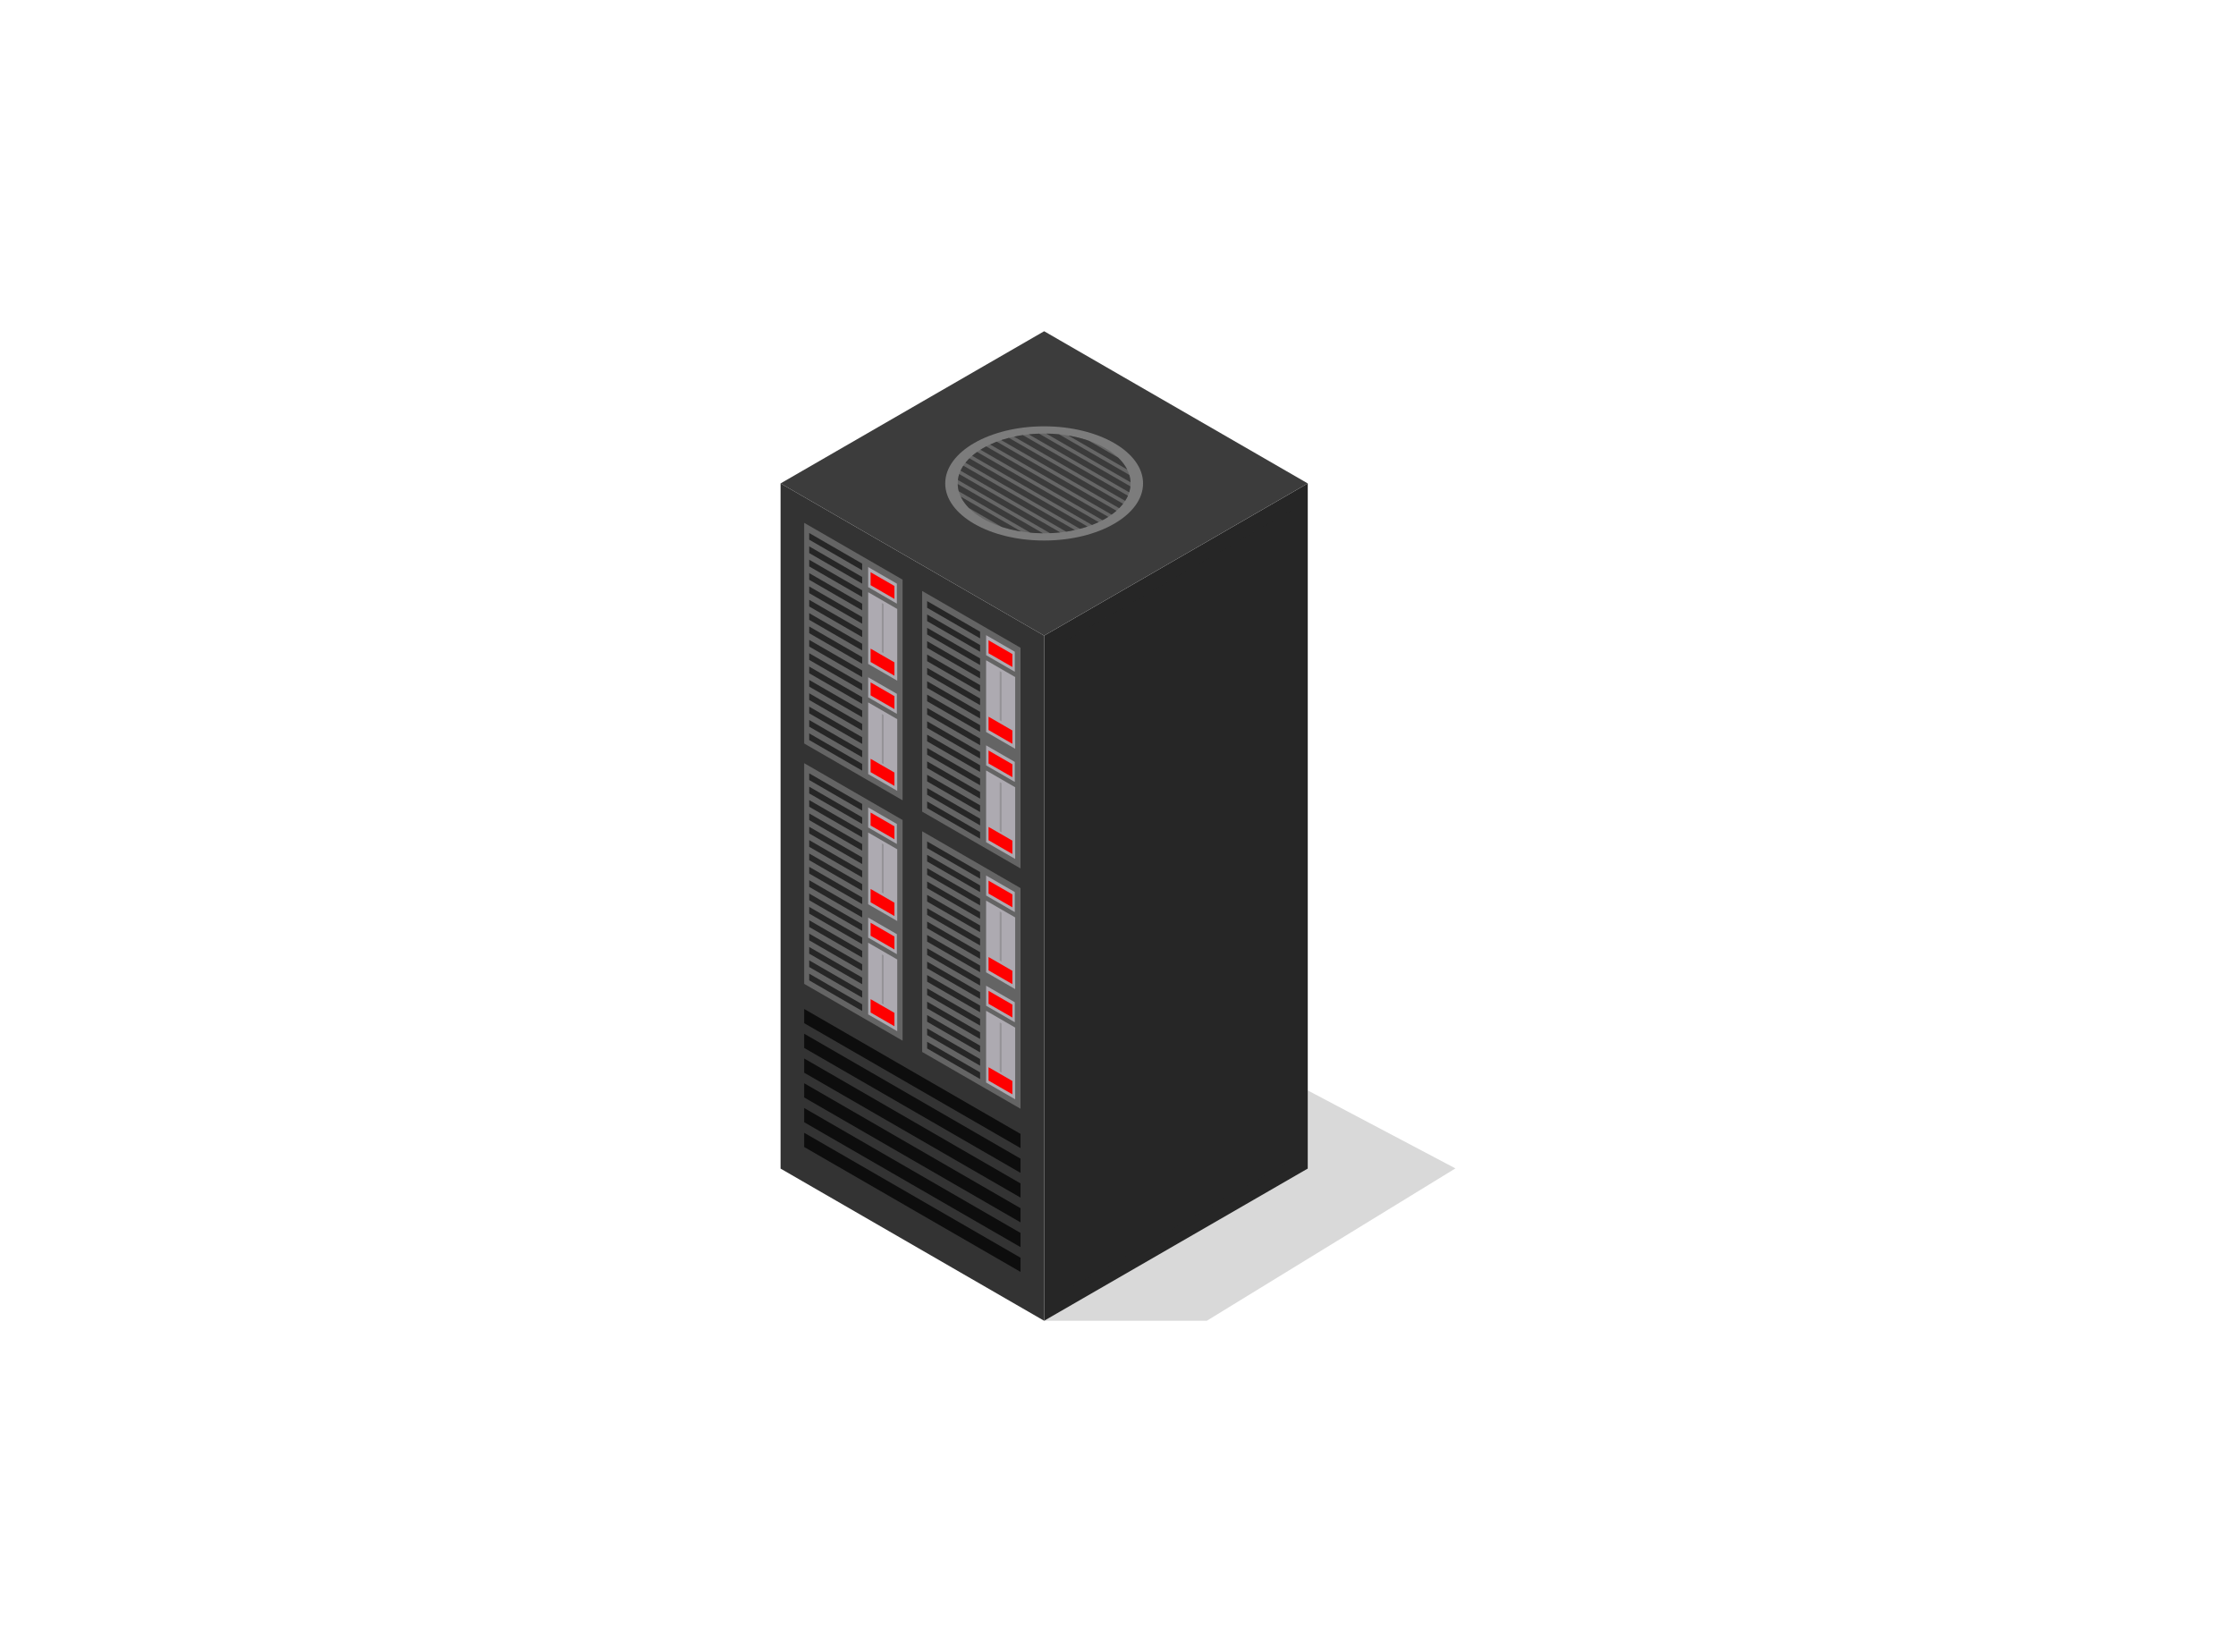 <svg xmlns="http://www.w3.org/2000/svg" xmlns:xlink="http://www.w3.org/1999/xlink" viewBox="0 0 670 495"><defs><clipPath id="server_clip-path"><path id="server_clipping-mask" d="M525.36 265.34l-62.84-35.74c.05-12.92.11-26 .16-38.91l62.84 35.74z" fill="none"></path></clipPath><clipPath id="server_clip-path-2"><path id="server_clipping-mask-2" data-name="clipping-mask" d="M525.36 413.34l-62.84-35.74c.05-12.92.11-26 .16-38.91l62.84 35.74z" fill="none"></path></clipPath><clipPath id="server_clip-path-3"><path id="server_clipping-mask-3" data-name="clipping-mask" d="M525.36 117.34L462.52 81.6c.05-12.92.11-26 .16-38.91l62.84 35.74z" fill="none"></path></clipPath><clipPath id="server_clip-path-4"><ellipse cx="312.87" cy="144.85" rx="25.9" ry="14.95" fill="#666"></ellipse></clipPath><linearGradient id="server_linear-gradient" x1="478.22" y1="1918.85" x2="478.22" y2="1876.46" gradientTransform="matrix(.98 1.2 0 1.01 31.97 -2286.25)" gradientUnits="userSpaceOnUse"><stop offset="0" stop-color="#e0e0e0"></stop><stop offset="1" stop-color="#ededed"></stop></linearGradient><linearGradient id="server_linear-gradient-2" x1="478.85" y1="2064.38" x2="478.85" y2="2021.99" xlink:href="#server_linear-gradient"></linearGradient><linearGradient id="server_linear-gradient-3" x1="477.59" y1="1773.32" x2="477.59" y2="1730.93" xlink:href="#server_linear-gradient"></linearGradient></defs><g style="isolation: isolate;"><g id="server_works"><g id="server_cables" fill="none" stroke="#000" stroke-miterlimit="10"><path id="server_cables_1" d="M211.5 247.5c47.24 62.78 88.08 78.4 117.52 80.34s54.77-9.39 81 6c22.17 13 32.09 37.54 37 56" style="stroke-dashoffset: 300.217px; stroke-dasharray: 0px, 999999px;"></path><path id="server_cables_2" d="M211 247.84c36.41 13 64.24 12.19 83 9 36.06-6.12 51.6-23.25 89-26 26.46-1.94 48.6 4.43 63 10" style="stroke-dashoffset: 243.845px; stroke-dasharray: 0px, 999999px;"></path><path id="server_cables_3" d="M211.5 247.5c64.33-9 96.49-33.36 114-55.16 35.85-44.57 28.25-100.41 63-114 19.69-7.69 42.19 2.39 58 12" style="stroke-dashoffset: 326.252px; stroke-dasharray: 0px, 999999px;"></path></g><g id="server_client_mid" data-svg-origin="416.9100036621094 179.4740753173828" transform="matrix(1,0,0,1,100,0)" style="transform-origin: 0px 0px; opacity: 0; visibility: hidden;"><path d="M527.73 215.83l-62.4-36a1.89 1.89 0 00-2-.13l-2.92 1.69 1.93.5v42c0 3 1.8 6.41 4 7.69l60.37 34.86a3.58 3.58 0 00.48.24l-.86 1.71 3-1.74a3.58 3.58 0 001.39-3.25v-41.81a7.21 7.21 0 00-2.99-5.76zM524.31 271.87a5.78 5.78 0 00-.6-.43l-60.38-34.85c-2.22-1.29-6.11-1.13-8.67.36l-36.16 20.87-.37.24-1.22-1.35v3.14a1.88 1.88 0 001.12 1.72l62.39 36a7.23 7.23 0 006.5-.27l36.15-20.88a3.76 3.76 0 002.11-2.57v-3.45z" fill="#b8b8b8"></path><path d="M480.43 294.23l-62.39-36c-1.67-1-1.46-2.64.46-3.75l36.16-20.88c2.56-1.48 6.45-1.64 8.67-.36l60.38 34.86c2.22 1.28 1.94 3.53-.63 5L486.93 294a7.23 7.23 0 01-6.5.23z" fill="#d9d9d9"></path><path d="M493.82 283.62L435.55 250c-.5-.29-.44-.79.14-1.12l20.1-11.61a2.15 2.15 0 011.94-.08L516 270.82c.5.28.43.79-.14 1.12l-20.1 11.6a2.14 2.14 0 01-1.94.08z" fill="#d9d9d9"></path><path d="M494.67 283.89a1.82 1.82 0 01-.88-.21L435.51 250a.64.64 0 01-.37-.55.88.88 0 01.51-.69l20.1-11.61a2.38 2.38 0 011.14-.28 1.82 1.82 0 01.88.2L516 270.76a.63.63 0 01.37.54.86.86 0 01-.51.7l-20.1 11.6a2.34 2.34 0 01-1.09.29zm-37.78-46.84a2.2 2.2 0 00-1.07.26l-20.1 11.61a.74.74 0 00-.44.57.51.51 0 00.3.43l58.28 33.64a1.62 1.62 0 00.81.19 2.17 2.17 0 001.06-.27l20.1-11.6a.73.73 0 00.44-.58.49.49 0 00-.3-.42l-58.27-33.65a1.67 1.67 0 00-.81-.18z" fill="#545454"></path><ellipse cx="518.95" cy="270.63" rx="1.77" ry="1.02" fill="#fff"></ellipse><ellipse cx="518.95" cy="270.63" rx="1.37" ry="0.79" fill="#737373"></ellipse><path d="M470.64 271.73l-20-11.52a4 4 0 00-3.58.15l-10.84 6.26c-.32.18-.36.46-.08.62l22.28 12.86a1.21 1.21 0 001.08 0l10.84-6.26c1.1-.65 1.22-1.58.3-2.11z" fill="#737373"></path><path d="M436.62 266.86l10.9-6.3a3.09 3.09 0 012.8-.11l19.91 11.49c.72.41.63 1.14-.21 1.62l-10.9 6.29a.32.32 0 01-.3 0L436.59 267c-.07 0-.06-.09.03-.14z" fill="#ebebeb"></path><g fill="#3d3d3d"><path d="M458.17 240.38l-2.5-1.44 1.66-.96 2.49 1.44-1.65.96zM461.39 242.24l-2.49-1.44 1.65-.96 2.5 1.44-1.66.96zM464.62 244.1l-2.49-1.44 1.65-.95 2.5 1.44-1.66.95zM467.85 245.97l-2.5-1.44 1.66-.96 2.49 1.44-1.65.96zM471.08 247.83l-2.5-1.44 1.66-.96 2.49 1.45-1.65.95zM474.3 249.69l-2.49-1.44 1.65-.95 2.5 1.44-1.66.95zM477.53 251.56l-2.49-1.44 1.65-.96 2.5 1.44-1.66.96zM480.76 253.42l-2.5-1.44 1.66-.96 2.5 1.45-1.66.95zM483.99 255.29l-2.5-1.45 1.66-.95 2.49 1.44-1.65.96zM487.21 257.15l-2.49-1.44 1.66-.96 2.49 1.44-1.66.96zM490.44 259.01l-2.49-1.44 1.65-.95 2.5 1.44-1.66.95zM493.67 260.88l-2.5-1.44 1.66-.96 2.5 1.44-1.66.96zM496.9 262.74l-2.5-1.44 1.66-.96 2.49 1.44-1.65.96zM500.13 264.6l-2.5-1.44 1.66-.96 2.49 1.45-1.65.95zM503.35 266.47l-2.49-1.44 1.65-.96 2.5 1.44-1.66.96zM506.58 268.33l-2.5-1.44 1.66-.96 2.5 1.44-1.66.96zM509.81 270.19l-2.5-1.44 1.66-.95 2.49 1.44-1.65.95zM513.04 272.06l-2.5-1.44 1.66-.96 2.49 1.44-1.65.96zM453.92 242.17l-1.93-1.11 2.77-1.6 1.93 1.11-2.77 1.6zM458.08 244.58l-3.25-1.88 2.78-1.6 3.25 1.87-2.78 1.61zM462.18 246.94l-3.25-1.87 2.77-1.6 3.25 1.87-2.77 1.6zM456.51 247.85l-3.25-1.88 2.78-1.6 3.25 1.88-2.78 1.6zM460.61 250.21l-3.25-1.87 2.78-1.6 3.25 1.87-2.78 1.6zM453.73 250.42l-3.25-1.88 2.78-1.6 3.25 1.87-2.78 1.61zM440.04 251.71l-3.25-1.87 3.55-2.05 3.25 1.87-3.55 2.05zM443.52 253.73l-2.47-1.43 3.55-2.05 2.47 1.43-3.55 2.05zM478.74 274.06l-2.48-1.43 3.55-2.05 2.48 1.43-3.55 2.05zM447.72 256.15l-3.22-1.86 3.55-2.05 3.22 1.86-3.55 2.05zM482.85 276.43l-3.22-1.85 3.56-2.05 3.21 1.85-3.55 2.05zM486.74 278.68l-3.22-1.86 1.65-.95 3.21 1.86-1.64.95zM490.42 280.8l-3.22-1.86 1.65-.95 3.21 1.86-1.64.95zM494.15 282.96l-3.21-1.86 1.64-.95 3.22 1.86-1.65.95zM492.32 279.7l-3.22-1.86 1.65-.95 3.22 1.86-1.65.95zM451.69 258.44l-3.22-1.86 3.55-2.05 3.22 1.86-3.55 2.05zM475.23 272.03l-3.22-1.85 3.55-2.05 3.22 1.85-3.55 2.05zM471.2 269.71l-18.64-10.76 3.56-2.05 18.64 10.76-3.56 2.05zM457.83 252.78l-3.25-1.87 2.78-1.61 3.25 1.88-2.78 1.6zM452.35 253.75l-3.25-1.87 2.77-1.61 3.25 1.88-2.77 1.6zM456.44 256.12l-3.25-1.88 2.78-1.6 3.25 1.87-2.78 1.61zM460.54 258.49l-3.25-1.88 2.78-1.6 3.25 1.87-2.78 1.61zM464.64 260.85l-3.25-1.87 2.78-1.61 3.25 1.88-2.78 1.6zM468.74 263.22l-3.25-1.88 2.78-1.6 3.25 1.88-2.78 1.6zM472.84 265.58l-3.25-1.87 2.78-1.6 3.25 1.87-2.78 1.6zM476.94 267.95l-3.25-1.88 2.78-1.6 3.24 1.88-2.77 1.6zM481.04 270.32l-3.25-1.88 2.77-1.6 3.25 1.87-2.77 1.61zM485.14 272.69l-3.25-1.88 2.78-1.6 3.24 1.87-2.77 1.61zM489.24 275.05l-3.25-1.87 2.77-1.61 3.25 1.88-2.77 1.6zM448.19 251.35l-7.01-4.05 2.77-1.6 7.02 4.05-2.78 1.6zM498.58 280.46l-8.61-4.97 2.78-1.61 8.61 4.98-2.78 1.6zM461.93 255.15l-3.25-1.88 2.78-1.6 3.25 1.88-2.78 1.6zM466.03 257.52l-3.25-1.88 2.78-1.6 3.25 1.87-2.78 1.61zM470.13 259.88l-3.25-1.87 2.78-1.61 3.24 1.88-2.77 1.6zM474.23 262.25l-3.25-1.88 2.77-1.6 3.25 1.88-2.77 1.6zM478.33 264.62l-3.25-1.88 2.77-1.6 3.25 1.87-2.77 1.61zM482.43 266.98l-3.25-1.87 2.77-1.61 3.25 1.88-2.77 1.6zM486.53 269.35l-3.25-1.88 2.77-1.6 3.25 1.88-2.77 1.6zM490.63 271.72l-3.25-1.88 2.77-1.6 3.25 1.87-2.77 1.61zM494.72 274.08l-3.24-1.87 2.77-1.61 3.25 1.88-2.78 1.6zM502.13 278.36l-6.56-3.79 2.78-1.6 6.55 3.78-2.77 1.61zM449.65 248.06l-4.89-2.82 2.78-1.61 4.89 2.83-2.78 1.6zM464.71 252.58l-3.25-1.88 2.78-1.6 3.25 1.88-2.78 1.6zM468.81 254.95l-3.25-1.88 2.78-1.6 3.25 1.87-2.78 1.61zM472.91 257.31l-3.25-1.87 2.78-1.6 3.25 1.87-2.78 1.6zM477.01 259.68l-3.25-1.87 2.78-1.61 3.25 1.88-2.78 1.6zM481.11 262.05l-3.25-1.88 2.77-1.6 3.25 1.87-2.77 1.61zM485.21 264.41l-3.25-1.87 2.78-1.6 3.24 1.87-2.77 1.6zM489.31 266.78l-3.25-1.88 2.77-1.6 3.25 1.88-2.77 1.6zM493.41 269.15l-3.25-1.88 2.77-1.6 3.25 1.87-2.77 1.61zM497.5 271.51l-3.24-1.87 2.77-1.6 3.25 1.87-2.78 1.6zM501.61 273.88l-3.25-1.88 2.77-1.6 3.25 1.88-2.77 1.6zM505.74 276.27l-3.25-1.88 2.78-1.6 3.25 1.88-2.78 1.6zM452.46 245.51l-4.09-2.36 2.78-1.61 4.09 2.37-2.78 1.6zM466.28 249.31l-3.25-1.88 2.77-1.6 3.25 1.88-2.77 1.6zM470.38 251.68l-3.25-1.88 2.77-1.6 3.25 1.87-2.77 1.61zM474.48 254.04l-3.25-1.87 2.77-1.61 3.25 1.88-2.77 1.6zM478.57 256.41l-3.24-1.88 2.77-1.6 3.25 1.88-2.78 1.6zM482.67 258.78l-3.24-1.88 2.77-1.6 3.25 1.87-2.78 1.61zM486.77 261.14l-3.25-1.87 2.78-1.6 3.25 1.87-2.78 1.6zM490.87 263.51l-3.25-1.88 2.78-1.6 3.25 1.88-2.78 1.6zM494.97 265.88l-3.25-1.88 2.78-1.6 3.25 1.87-2.78 1.61zM499.07 268.24l-3.25-1.87 2.78-1.61 3.25 1.88-2.78 1.6zM503.17 270.61l-3.25-1.88 2.78-1.6 3.25 1.88-2.78 1.6zM509.36 274.18l-5.34-3.08 2.78-1.6 5.33 3.08-2.77 1.6z"></path></g><path d="M462.45 181.47l62.4 36a7.23 7.23 0 013 5.76V265c0 3-1.8 4.32-4 3l-60.38-34.86c-2.22-1.28-4-4.73-4-7.69v-41.7c-.04-2.22 1.31-3.24 2.98-2.28z" fill="#d1d1d1"></path><path d="M494.41 202.51c0 .49-.34.68-.76.44a1.72 1.72 0 01-.77-1.33c0-.48.35-.68.77-.44a1.71 1.71 0 01.76 1.33z" fill="#3d3d3d"></path><g><path d="M525.52 226.43l-62.84-35.74c0-2.31 2-3 4.52-1.62l53.8 30.62c2.48 1.42 4.49 4.44 4.48 6.74z" fill="url(#server_linear-gradient)"></path><path d="M465.87 190.4c0 .29-.25.38-.56.2a1.12 1.12 0 01-.56-.84c0-.29.25-.38.56-.2a1.12 1.12 0 01.56.84z" fill="#d91818"></path><path d="M467.78 191.48c0 .29-.26.38-.57.21a1.1 1.1 0 01-.55-.84c0-.29.25-.38.56-.21a1.14 1.14 0 01.56.84z" fill="#ffca2b"></path><path d="M469.69 192.57c0 .29-.26.38-.57.2a1.12 1.12 0 01-.56-.84c0-.29.26-.38.57-.2a1.12 1.12 0 01.56.84z" fill="#39c22e"></path><path d="M472.55 195.31a2.36 2.36 0 01-1.18-1.78c0-.61.53-.81 1.19-.43a2.36 2.36 0 011.19 1.78c0 .61-.54.8-1.2.43z" fill="#fff"></path><path d="M472.77 195l-.7-1.05v-.09l.7-.25a.1.1 0 01.1.05v.1l-.65.23.65 1v.09z" fill="#a8a8a8"></path><path d="M475.3 196.87a2.39 2.39 0 01-1.19-1.78c0-.61.54-.8 1.2-.43a2.38 2.38 0 011.19 1.78c-.01.61-.5.81-1.2.43z" fill="#fff"></path><path d="M475.09 196.36v-.1l.66-.23-.65-1v-.09c0-.01.07 0 .1.06l.7 1.05v.09l-.71.25s-.08-.02-.1-.03z" fill="#a8a8a8"></path><path d="M479.76 199.41l-1.12-.64a2.36 2.36 0 01-1.19-1.78c0-.61.54-.8 1.2-.43l1.12.64A2.36 2.36 0 01481 199c0 .59-.58.79-1.24.41z" fill="#fff"></path><path d="M480.2 199.21l-2-1.13a.14.14 0 01-.07-.11v-1.19h.07l2 1.13a.14.14 0 01.07.11v1.19s-.03.02-.07 0zm-1.92-1.21l1.85 1v-1l-1.85-1z" fill="#a8a8a8"></path><path d="M479 198.53a.14.14 0 01-.07-.11v-1.18s0-.05.07 0a.14.14 0 01.07.1v1.19s-.07.02-.07 0zM478.72 197.44l-.23-.13a.14.14 0 01-.07-.11h.07l.23.13a.14.14 0 01.07.11s-.03.02-.07 0zM478.72 197.7l-.23-.13a.14.14 0 01-.07-.11h.07l.23.13a.14.14 0 01.07.11s-.03.02-.07 0z" fill="#a8a8a8"></path><g><path d="M520 222.27a2.36 2.36 0 01-1.19-1.78c0-.61.54-.81 1.2-.43a2.35 2.35 0 011.18 1.78c-.05.61-.59.8-1.19.43z" fill="#fff"></path><g fill="#a8a8a8"><path d="M520.59 222.32l-1.28-.73a.15.15 0 01-.07-.11v-.93s0-.05.07 0l.36.21a.14.14 0 01.07.1h-.07l-.29-.17v.81l1.14.65v-.81l-.3-.16a.14.14 0 01-.07-.11h.07l.37.2a.15.15 0 01.07.11v.93s-.03.03-.07.01zM520.21 220.89a.12.12 0 01-.05 0l-.21-.31-.2.08s-.08 0-.1-.06 0-.08 0-.09l.26-.09h.09l.26.39v.09c0 .01-.03 0-.05-.01z"></path><path d="M520 221.3a.15.15 0 01-.07-.11v-.79s0-.05.08 0a.17.17 0 01.07.1v.79s-.08.03-.08.01z"></path></g></g><g><path d="M523.08 224.05a2.36 2.36 0 01-1.19-1.78c0-.61.54-.8 1.2-.43a2.36 2.36 0 011.19 1.78c-.01.61-.54.81-1.2.43z" fill="#fff"></path><g fill="#a8a8a8"><path d="M523.35 223.8l-1-.54a.14.14 0 01-.07-.11v-.88s0-.05.07 0l1 .55a.12.12 0 01.07.1v.89s-.03.01-.07-.01zm-.89-.63l.82.46v-.75l-.81-.47z"></path><path d="M523.77 223.65l-.2-.11a.16.16 0 01-.07-.11h.07l.13.07v-.76l-.81-.46v.12s0 .05-.07 0a.12.12 0 01-.07-.1v-.18s0-.05.07 0l.95.54a.15.15 0 01.07.11v.89s-.03.01-.07-.01z"></path></g></g><g><path d="M482.27 199.73c0-.61.54-.8 1.19-.43l32.8 18.7a2.36 2.36 0 011.19 1.78c0 .61-.54.8-1.19.43l-32.81-18.66a2.35 2.35 0 01-1.18-1.82z" fill="#fff"></path><g fill="#a8a8a8"><path d="M483.45 200.78a1.28 1.28 0 01-.39-.38.84.84 0 01-.17-.46.27.27 0 01.17-.28c.22-.08.58.13.8.45.21.33.21.66 0 .74a.51.51 0 01-.41-.07zm0-.92a.38.38 0 00-.3-.05.2.2 0 00-.13.21.66.66 0 00.13.34c.16.25.43.4.59.34s.17-.3 0-.55a1.17 1.17 0 00-.28-.29z"></path><path d="M484.26 201.53l-.05-.05-.46-.68v-.1c0-.01.08 0 .1.06l.46.69v.09c0 .01-.03 0-.05-.01z"></path></g></g><g id="server_gContent"><g clip-path="url(#server_clip-path)"><path id="server_background" d="M519.5 262.1L468.38 233c-3.24-1.84-5.85-5.77-5.84-8.77l.14-33.56 62.84 35.74-.14 33.59c-.01 3-2.65 3.94-5.88 2.1z" fill="#fff"></path><path id="server_mainLink3" d="M497.75 237.51l-5.45-3.1a2.14 2.14 0 01-1.08-1.62c0-.55.49-.72 1.09-.38l5.45 3.1a2.16 2.16 0 011.07 1.61c0 .55-.49.73-1.08.39z" fill="#e8e8e8"></path><path id="server_mainLink2" d="M488.92 232.49l-10.24-5.83a2.14 2.14 0 01-1.08-1.61c0-.56.49-.73 1.09-.39l10.24 5.82a2.17 2.17 0 011.07 1.62c0 .55-.49.73-1.08.39z" fill="#e8e8e8"></path><path id="server_mainLink1" d="M475.3 224.74l-8.55-4.87a2.13 2.13 0 01-1.08-1.61c0-.55.49-.73 1.09-.39l8.55 4.87a2.16 2.16 0 011.07 1.61c0 .55-.49.73-1.08.39z" fill="#e8e8e8"></path><path id="server_subheading" d="M489.74 227.11L466.63 214a1.85 1.85 0 01-.93-1.4c0-.48.42-.63.94-.34l23.11 13.15a1.85 1.85 0 01.93 1.4c0 .44-.42.59-.94.3z" fill="#76aeea" opacity="0.8"></path><path id="server_heading" d="M483.55 220.88l-16.55-9.4a2.63 2.63 0 01-1.31-2c0-.67.59-.88 1.32-.47l16.53 9.41a2.6 2.6 0 011.31 2c.02.66-.57.88-1.3.46z" fill="#76aeea"></path><path id="server_textLower" d="M486.3 239.9l-20.2-11.49a.94.94 0 01-.47-.7c0-.25.22-.32.48-.17L486.3 239a.92.92 0 01.47.7c0 .3-.21.3-.47.2z" fill="#a8a8a8"></path><path id="server_textMid" d="M498.14 244.89l-32-18.22a1 1 0 01-.47-.71c0-.24.21-.31.47-.16l32 18.22a.92.92 0 01.47.7c0 .28-.21.28-.47.17z" fill="#a8a8a8"></path><path id="server_textUpper" d="M495.05 241.38l-28.93-16.45a1 1 0 01-.47-.71c0-.24.21-.31.47-.17l28.93 16.46a.94.94 0 01.47.7c0 .25-.21.32-.47.17z" fill="#a8a8a8"></path><g id="server_gNavBar" fill="#a8a8a8"><path d="M472.53 198.65l-6.29-3.58a.94.94 0 01-.47-.71c0-.24.21-.31.47-.16l6.3 3.58a.92.92 0 01.47.7c-.01.24-.22.31-.48.17z"></path><g id="server_gNavIcon"><path d="M523.17 226.32l1 .58h.09a.18.18 0 00-.09-.14l-1-.59h-.1a.19.19 0 00.1.15zM522.6 226.52l1.6.91h.09a.18.18 0 00-.09-.14l-1.6-.91h-.09a.18.18 0 00.09.14z"></path></g></g><path id="server_image" d="M513 236.94l-.68-.38c-3.23-1.84-5.85-5.77-5.83-8.77v-2.27c0-3 2.64-4 5.88-2.11l.68.39c3.23 1.84 5.85 5.77 5.83 8.77v2.27c0 3-2.63 3.94-5.88 2.1z" fill="#e8e8e8"></path></g></g></g></g><g id="server_client_lower" data-svg-origin="416.9100036621094 327.4740905761719" transform="matrix(1,0,0,1,100,0)" style="transform-origin: 0px 0px; opacity: 0; visibility: hidden;"><path d="M527.73 363.83l-62.4-36a1.89 1.89 0 00-2-.13l-2.92 1.69 1.93.5v42c0 3 1.8 6.41 4 7.69l60.37 34.86a3.58 3.58 0 00.48.24l-.86 1.71 3-1.74a3.58 3.58 0 001.39-3.25v-41.81a7.21 7.21 0 00-2.99-5.76zM524.31 419.87a5.78 5.78 0 00-.6-.43l-60.38-34.85c-2.22-1.29-6.11-1.13-8.67.36l-36.16 20.87-.37.24-1.22-1.35v3.14a1.88 1.88 0 001.12 1.72l62.39 36a7.23 7.23 0 006.5-.27l36.15-20.88a3.76 3.76 0 002.11-2.57v-3.45z" fill="#b8b8b8"></path><path d="M480.43 442.23l-62.39-36c-1.67-1-1.46-2.64.46-3.75l36.16-20.88c2.56-1.48 6.45-1.64 8.67-.36l60.38 34.86c2.22 1.28 1.94 3.53-.63 5L486.93 442a7.23 7.23 0 01-6.5.23z" fill="#d9d9d9"></path><path d="M493.82 431.62L435.55 398c-.5-.29-.44-.79.14-1.12l20.1-11.61a2.15 2.15 0 011.94-.08L516 418.82c.5.28.43.79-.14 1.12l-20.1 11.6a2.14 2.14 0 01-1.94.08z" fill="#d9d9d9"></path><path d="M494.67 431.89a1.82 1.82 0 01-.88-.21L435.51 398a.64.64 0 01-.37-.55.88.88 0 01.51-.69l20.1-11.61a2.38 2.38 0 011.14-.28 1.82 1.82 0 01.88.2L516 418.76a.63.63 0 01.37.54.86.86 0 01-.51.7l-20.1 11.6a2.34 2.34 0 01-1.09.29zm-37.78-46.84a2.2 2.2 0 00-1.07.26l-20.1 11.61a.74.74 0 00-.44.57.51.51 0 00.3.43l58.28 33.64a1.62 1.62 0 00.81.19 2.17 2.17 0 001.06-.27l20.1-11.6a.73.73 0 00.44-.58.49.49 0 00-.3-.42l-58.27-33.65a1.67 1.67 0 00-.81-.18z" fill="#545454"></path><ellipse cx="518.95" cy="418.63" rx="1.77" ry="1.02" fill="#fff"></ellipse><ellipse cx="518.95" cy="418.63" rx="1.37" ry="0.79" fill="#737373"></ellipse><path d="M470.64 419.73l-20-11.52a4 4 0 00-3.58.15l-10.84 6.26c-.32.18-.36.46-.08.62l22.28 12.86a1.21 1.21 0 001.08 0l10.84-6.26c1.1-.65 1.22-1.58.3-2.11z" fill="#737373"></path><path d="M436.62 414.86l10.9-6.3a3.09 3.09 0 012.8-.11l19.91 11.49c.72.41.63 1.14-.21 1.62l-10.9 6.29a.32.32 0 01-.3 0L436.59 415c-.07 0-.06-.09.03-.14z" fill="#ebebeb"></path><g fill="#3d3d3d"><path d="M458.17 388.38l-2.5-1.44 1.66-.96 2.49 1.44-1.65.96zM461.39 390.24l-2.49-1.44 1.65-.96 2.5 1.44-1.66.96zM464.62 392.11l-2.49-1.45 1.65-.95 2.5 1.44-1.66.96zM467.85 393.97l-2.5-1.44 1.66-.96 2.49 1.44-1.65.96zM471.08 395.83l-2.5-1.44 1.66-.96 2.49 1.45-1.65.95zM474.3 397.69l-2.49-1.44 1.65-.95 2.5 1.44-1.66.95zM477.53 399.56l-2.49-1.44 1.65-.96 2.5 1.44-1.66.96zM480.76 401.42l-2.5-1.44 1.66-.96 2.5 1.44-1.66.96zM483.99 403.29l-2.5-1.44 1.66-.96 2.49 1.44-1.65.96zM487.21 405.15l-2.49-1.44 1.66-.96 2.49 1.44-1.66.96zM490.44 407.01l-2.49-1.44 1.65-.95 2.5 1.44-1.66.95zM493.67 408.88l-2.5-1.44 1.66-.96 2.5 1.44-1.66.96zM496.9 410.74l-2.5-1.44 1.66-.96 2.49 1.44-1.65.96zM500.13 412.6l-2.5-1.44 1.66-.96 2.49 1.45-1.65.95zM503.35 414.47l-2.49-1.44 1.65-.96 2.5 1.44-1.66.96zM506.58 416.33l-2.5-1.44 1.66-.96 2.5 1.44-1.66.96zM509.81 418.19l-2.5-1.44 1.66-.95 2.49 1.44-1.65.95zM513.04 420.06l-2.5-1.44 1.66-.96 2.49 1.44-1.65.96zM453.92 390.17l-1.93-1.11 2.77-1.6 1.93 1.11-2.77 1.6zM458.08 392.58l-3.25-1.88 2.78-1.6 3.25 1.87-2.78 1.61zM462.18 394.94l-3.25-1.87 2.77-1.61 3.25 1.88-2.77 1.6zM456.51 395.85l-3.25-1.88 2.78-1.6 3.25 1.88-2.78 1.6zM460.61 398.21l-3.25-1.87 2.78-1.6 3.25 1.87-2.78 1.6zM453.73 398.42l-3.25-1.88 2.78-1.6 3.25 1.87-2.78 1.61zM440.04 399.71l-3.25-1.87 3.55-2.05 3.25 1.87-3.55 2.05zM443.52 401.73l-2.47-1.43 3.55-2.05 2.47 1.43-3.55 2.05zM478.74 422.06l-2.48-1.43 3.55-2.05 2.48 1.43-3.55 2.05zM447.72 404.15l-3.22-1.86 3.55-2.05 3.22 1.86-3.55 2.05zM482.85 424.43l-3.22-1.85 3.56-2.05 3.21 1.85-3.55 2.05zM486.74 426.68l-3.22-1.86 1.65-.95 3.21 1.86-1.64.95zM490.42 428.8l-3.22-1.86 1.65-.95 3.21 1.86-1.64.95zM494.15 430.96l-3.21-1.86 1.64-.95 3.22 1.86-1.65.95zM492.32 427.7l-3.22-1.86 1.65-.95 3.22 1.86-1.65.95zM451.69 406.44l-3.22-1.86 3.55-2.05 3.22 1.86-3.55 2.05zM475.23 420.03l-3.22-1.85 3.55-2.05 3.22 1.85-3.55 2.05zM471.2 417.71l-18.64-10.76 3.56-2.05 18.64 10.76-3.56 2.05zM457.83 400.78l-3.25-1.87 2.78-1.61 3.25 1.88-2.78 1.6zM452.35 401.75l-3.25-1.87 2.77-1.61 3.25 1.88-2.77 1.6zM456.44 404.12l-3.25-1.88 2.78-1.6 3.25 1.87-2.78 1.61zM460.54 406.49l-3.25-1.88 2.78-1.6 3.25 1.87-2.78 1.61zM464.64 408.85l-3.25-1.87 2.78-1.61 3.25 1.88-2.78 1.6zM468.74 411.22l-3.25-1.88 2.78-1.6 3.25 1.88-2.78 1.6zM472.84 413.58l-3.25-1.87 2.78-1.6 3.25 1.87-2.78 1.6zM476.94 415.95l-3.25-1.88 2.78-1.6 3.24 1.88-2.77 1.6zM481.04 418.32l-3.25-1.88 2.77-1.6 3.25 1.87-2.77 1.61zM485.14 420.69l-3.25-1.88 2.78-1.6 3.24 1.87-2.77 1.61zM489.24 423.05l-3.25-1.87 2.77-1.61 3.25 1.88-2.77 1.6zM448.19 399.35l-7.01-4.05 2.77-1.6 7.02 4.05-2.78 1.6zM498.58 428.46l-8.61-4.97 2.78-1.61 8.61 4.98-2.78 1.6zM461.93 403.15l-3.25-1.88 2.78-1.6 3.25 1.88-2.78 1.6zM466.03 405.52l-3.25-1.88 2.78-1.6 3.25 1.87-2.78 1.61zM470.13 407.88l-3.25-1.87 2.78-1.61 3.24 1.88-2.77 1.6zM474.23 410.25l-3.25-1.88 2.77-1.6 3.25 1.88-2.77 1.6zM478.33 412.62l-3.25-1.88 2.77-1.6 3.25 1.87-2.77 1.61zM482.43 414.98l-3.25-1.87 2.77-1.61 3.25 1.88-2.77 1.6zM486.53 417.35l-3.25-1.88 2.77-1.6 3.25 1.88-2.77 1.6zM490.63 419.72l-3.25-1.88 2.77-1.6 3.25 1.87-2.77 1.61zM494.72 422.08l-3.24-1.87 2.77-1.61 3.25 1.88-2.78 1.6zM502.13 426.36l-6.56-3.79 2.78-1.6 6.55 3.78-2.77 1.61zM449.65 396.06l-4.89-2.82 2.78-1.61 4.89 2.83-2.78 1.6zM464.71 400.58l-3.25-1.88 2.78-1.6 3.25 1.88-2.78 1.6zM468.81 402.95l-3.25-1.88 2.78-1.6 3.25 1.87-2.78 1.61zM472.91 405.31l-3.25-1.87 2.78-1.61 3.25 1.88-2.78 1.6zM477.01 407.68l-3.25-1.87 2.78-1.61 3.25 1.88-2.78 1.6zM481.11 410.05l-3.25-1.88 2.77-1.6 3.25 1.87-2.77 1.61zM485.21 412.41l-3.25-1.87 2.78-1.6 3.24 1.87-2.77 1.6zM489.31 414.78l-3.25-1.88 2.77-1.6 3.25 1.88-2.77 1.6zM493.41 417.15l-3.25-1.88 2.77-1.6 3.25 1.87-2.77 1.61zM497.5 419.51l-3.24-1.87 2.77-1.6 3.25 1.87-2.78 1.6zM501.61 421.88l-3.25-1.88 2.77-1.6 3.25 1.88-2.77 1.6zM505.74 424.27l-3.25-1.88 2.78-1.6 3.25 1.88-2.78 1.6zM452.46 393.51l-4.09-2.36 2.78-1.6 4.09 2.36-2.78 1.6zM466.28 397.31l-3.25-1.88 2.77-1.6 3.25 1.88-2.77 1.6zM470.38 399.68l-3.25-1.88 2.77-1.6 3.25 1.87-2.77 1.61zM474.48 402.04l-3.25-1.87 2.77-1.61 3.25 1.88-2.77 1.6zM478.57 404.41l-3.24-1.88 2.77-1.6 3.25 1.88-2.78 1.6zM482.67 406.78l-3.24-1.88 2.77-1.6 3.25 1.87-2.78 1.61zM486.77 409.14l-3.25-1.87 2.78-1.6 3.25 1.87-2.78 1.6zM490.87 411.51l-3.25-1.88 2.78-1.6 3.25 1.88-2.78 1.6zM494.97 413.88l-3.25-1.88 2.78-1.6 3.25 1.87-2.78 1.61zM499.07 416.24l-3.25-1.87 2.78-1.61 3.25 1.88-2.78 1.6zM503.17 418.61l-3.25-1.88 2.78-1.6 3.25 1.88-2.78 1.6zM509.36 422.18l-5.34-3.08 2.78-1.6 5.33 3.08-2.77 1.6z"></path></g><path d="M462.45 329.47l62.4 36a7.23 7.23 0 013 5.76V413c0 3-1.8 4.32-4 3l-60.38-34.86c-2.22-1.28-4-4.73-4-7.69v-41.7c-.04-2.22 1.31-3.24 2.98-2.28z" fill="#d1d1d1"></path><path d="M494.41 350.51c0 .49-.34.68-.76.44a1.72 1.72 0 01-.77-1.33c0-.48.35-.68.77-.44a1.71 1.71 0 01.76 1.33z" fill="#3d3d3d"></path><g><path d="M525.52 374.43l-62.84-35.74c0-2.31 2-3 4.52-1.62l53.8 30.62c2.48 1.42 4.49 4.44 4.48 6.74z" fill="url(#server_linear-gradient-2)"></path><path d="M465.87 338.4c0 .29-.25.38-.56.2a1.12 1.12 0 01-.56-.84c0-.29.25-.38.56-.2a1.12 1.12 0 01.56.84z" fill="#d91818"></path><path d="M467.78 339.48c0 .29-.26.38-.57.21a1.1 1.1 0 01-.55-.84c0-.29.25-.38.56-.21a1.14 1.14 0 01.56.84z" fill="#ffca2b"></path><path d="M469.69 340.57c0 .29-.26.38-.57.2a1.12 1.12 0 01-.56-.84c0-.29.26-.38.57-.2a1.12 1.12 0 01.56.84z" fill="#39c22e"></path><path d="M472.55 343.31a2.36 2.36 0 01-1.18-1.78c0-.61.53-.81 1.19-.43a2.36 2.36 0 011.19 1.78c0 .61-.54.8-1.2.43z" fill="#fff"></path><path d="M472.77 343v-.05l-.7-1.05v-.09l.7-.25a.1.1 0 01.1 0v.1l-.65.23.65 1v.09z" fill="#a8a8a8"></path><path d="M475.3 344.87a2.39 2.39 0 01-1.19-1.78c0-.61.54-.8 1.2-.43a2.38 2.38 0 011.19 1.78c-.01.61-.5.81-1.2.43z" fill="#fff"></path><path d="M475.09 344.36v-.1l.66-.23-.65-1v-.09c0-.01.07 0 .1.06l.7 1v.09l-.71.25s-.08.03-.1.02z" fill="#a8a8a8"></path><path d="M479.76 347.41l-1.12-.64a2.36 2.36 0 01-1.19-1.78c0-.61.54-.8 1.2-.43l1.12.64A2.36 2.36 0 01481 347c0 .59-.58.79-1.24.41z" fill="#fff"></path><path d="M480.2 347.21l-2-1.13a.14.14 0 01-.07-.11v-1.19h.07l2 1.13a.14.14 0 01.07.11v1.19s-.03.02-.07 0zm-1.92-1.21l1.85 1.05V346l-1.85-1.05z" fill="#a8a8a8"></path><path d="M479 346.53a.14.14 0 01-.07-.11v-1.18s0-.05.07 0a.14.14 0 01.07.1v1.19s-.07.02-.07 0zM478.72 345.44l-.23-.13a.14.14 0 01-.07-.11h.07l.23.13a.14.14 0 01.07.11s-.03.02-.07 0zM478.72 345.7l-.23-.13a.14.14 0 01-.07-.11h.07l.23.13a.14.14 0 01.07.11s-.03.02-.07 0z" fill="#a8a8a8"></path><g><path d="M520 370.27a2.36 2.36 0 01-1.19-1.78c0-.61.54-.81 1.2-.43a2.35 2.35 0 011.18 1.78c-.05.61-.59.8-1.19.43z" fill="#fff"></path><g fill="#a8a8a8"><path d="M520.59 370.32l-1.28-.73a.15.15 0 01-.07-.11v-.93s0-.05.07 0l.36.21a.14.14 0 01.07.1s0 .05-.07 0l-.29-.17v.81l1.14.65v-.81l-.3-.16a.14.14 0 01-.07-.11h.07l.37.2a.15.15 0 01.07.11v.93s-.03.03-.07.01zM520.21 368.89a.12.12 0 01-.05-.05l-.21-.31-.2.08s-.08 0-.1-.06 0-.08 0-.09l.26-.09s.07 0 .09.05l.26.39v.09c0 .01-.03 0-.05-.01z"></path><path d="M520 369.3a.15.15 0 01-.07-.11v-.79h.08a.17.17 0 01.07.1v.79s-.08.03-.08.01z"></path></g></g><g><path d="M523.08 372.05a2.36 2.36 0 01-1.19-1.78c0-.61.54-.8 1.2-.43a2.36 2.36 0 011.19 1.78c-.01.61-.54.81-1.2.43z" fill="#fff"></path><g fill="#a8a8a8"><path d="M523.35 371.8l-1-.54a.14.14 0 01-.07-.11v-.88h.07l1 .55a.12.12 0 01.07.1v.89s-.03.01-.07-.01zm-.89-.63l.82.46v-.75l-.81-.47z"></path><path d="M523.77 371.65l-.2-.11a.16.16 0 01-.07-.11h.07l.13.07v-.76l-.81-.46v.12s0 .05-.07 0a.12.12 0 01-.07-.1v-.18s0-.05.07 0l.95.54a.15.15 0 01.07.11v.89s-.03.01-.07-.01z"></path></g></g><g><path d="M482.27 347.73c0-.61.54-.8 1.19-.43l32.8 18.7a2.36 2.36 0 011.19 1.78c0 .61-.54.8-1.19.43l-32.81-18.66a2.35 2.35 0 01-1.18-1.82z" fill="#fff"></path><g fill="#a8a8a8"><path d="M483.45 348.78a1.28 1.28 0 01-.39-.38.84.84 0 01-.17-.46.27.27 0 01.17-.28c.22-.08.58.13.8.45.21.33.21.66 0 .74a.51.51 0 01-.41-.07zm0-.92a.38.38 0 00-.3-.05.2.2 0 00-.13.21.66.66 0 00.13.34c.16.25.43.4.59.34s.17-.3 0-.55a1.17 1.17 0 00-.28-.29z"></path><path d="M484.26 349.53h-.05l-.46-.68v-.1c0-.01.08 0 .1.06l.46.69v.09c0 .01-.03-.05-.05-.06z"></path></g></g><g id="server_gContent-2" data-name="gContent"><g clip-path="url(#server_clip-path-2)"><path id="server_background-2" data-name="background" d="M519.5 410.1L468.38 381c-3.24-1.84-5.85-5.77-5.84-8.77l.14-33.56 62.84 35.74-.14 33.59c-.01 3-2.65 3.94-5.88 2.1z" fill="#fff"></path><path id="server_mainLink3-2" data-name="mainLink3" d="M497.75 385.51l-5.45-3.1a2.14 2.14 0 01-1.08-1.62c0-.55.49-.72 1.09-.38l5.45 3.1a2.16 2.16 0 011.07 1.61c0 .55-.49.73-1.08.39z" fill="#e8e8e8"></path><path id="server_mainLink2-2" data-name="mainLink2" d="M488.92 380.49l-10.24-5.83a2.14 2.14 0 01-1.08-1.61c0-.56.49-.73 1.09-.39l10.24 5.82a2.17 2.17 0 011.07 1.62c0 .55-.49.73-1.08.39z" fill="#e8e8e8"></path><path id="server_mainLink1-2" data-name="mainLink1" d="M475.3 372.74l-8.55-4.87a2.13 2.13 0 01-1.08-1.61c0-.55.49-.73 1.09-.39l8.55 4.87a2.16 2.16 0 011.07 1.61c0 .55-.49.73-1.08.39z" fill="#e8e8e8"></path><path id="server_subheading-2" data-name="subheading" d="M489.74 375.11L466.63 362a1.85 1.85 0 01-.93-1.4c0-.48.42-.63.94-.34l23.11 13.15a1.85 1.85 0 01.93 1.4c0 .44-.42.59-.94.3z" fill="#76aeea" opacity="0.8"></path><path id="server_heading-2" data-name="heading" d="M483.55 368.88l-16.55-9.4a2.63 2.63 0 01-1.31-2c0-.67.59-.88 1.32-.47l16.53 9.41a2.6 2.6 0 011.31 2c.02.66-.57.88-1.3.46z" fill="#76aeea"></path><path id="server_textLower-2" data-name="textLower" d="M486.3 387.9l-20.2-11.49a.94.94 0 01-.47-.7c0-.25.22-.32.48-.17L486.3 387a.92.92 0 01.47.7c0 .3-.21.3-.47.2z" fill="#a8a8a8"></path><path id="server_textMid-2" data-name="textMid" d="M498.14 392.89l-32-18.22a1 1 0 01-.47-.71c0-.24.21-.31.47-.16l32 18.22a.92.92 0 01.47.7c0 .28-.21.28-.47.17z" fill="#a8a8a8"></path><path id="server_textUpper-2" data-name="textUpper" d="M495.05 389.38l-28.93-16.45a1 1 0 01-.47-.71c0-.24.21-.31.47-.17l28.93 16.46a.94.94 0 01.47.7c0 .25-.21.32-.47.17z" fill="#a8a8a8"></path><g id="server_gNavBar-2" data-name="gNavBar" fill="#a8a8a8"><path d="M472.53 346.65l-6.29-3.58a.94.94 0 01-.47-.71c0-.24.21-.31.47-.16l6.3 3.58a.92.92 0 01.47.7c-.01.24-.22.31-.48.17z"></path><g id="server_gNavIcon-2" data-name="gNavIcon"><path d="M523.17 374.32l1 .58h.09a.18.18 0 00-.09-.14l-1-.59h-.1a.19.19 0 00.1.15zM522.6 374.52l1.6.91h.09a.18.18 0 00-.09-.14l-1.6-.91h-.09a.18.18 0 00.09.14z"></path></g></g><path id="server_image-2" data-name="image" d="M513 384.94l-.68-.38c-3.23-1.84-5.85-5.77-5.83-8.77v-2.27c0-3 2.64-3.95 5.88-2.11l.68.39c3.23 1.84 5.85 5.77 5.83 8.77v2.27c0 3-2.63 3.94-5.88 2.1z" fill="#e8e8e8"></path></g></g></g></g><g id="server_client_upper" data-svg-origin="416.9100036621094 31.47408103942871" transform="matrix(1,0,0,1,100,0)" style="transform-origin: 0px 0px; opacity: 0; visibility: hidden;"><path d="M527.73 67.83l-62.4-36a1.89 1.89 0 00-2-.13l-2.92 1.69 1.93.5v42c0 3 1.8 6.41 4 7.69l60.37 34.86a3.58 3.58 0 00.48.24l-.86 1.71 3-1.74a3.58 3.58 0 001.39-3.25V73.59a7.21 7.21 0 00-2.99-5.76zM524.31 123.87a5.78 5.78 0 00-.6-.43l-60.38-34.85c-2.22-1.29-6.11-1.13-8.67.36l-36.16 20.87-.37.24-1.22-1.35v3.14a1.88 1.88 0 001.12 1.72l62.39 36a7.23 7.23 0 006.5-.27l36.15-20.88a3.76 3.76 0 002.11-2.57v-3.45z" fill="#b8b8b8"></path><path d="M480.43 146.23l-62.39-36c-1.67-1-1.46-2.64.46-3.75l36.16-20.88c2.56-1.48 6.45-1.64 8.67-.36l60.38 34.86c2.22 1.28 1.94 3.53-.63 5L486.93 146a7.23 7.23 0 01-6.5.23z" fill="#d9d9d9"></path><path d="M493.82 135.62L435.55 102c-.5-.29-.44-.79.14-1.12l20.1-11.61a2.15 2.15 0 011.94-.08L516 122.82c.5.28.43.79-.14 1.12l-20.1 11.6a2.14 2.14 0 01-1.94.08z" fill="#d9d9d9"></path><path d="M494.67 135.89a1.82 1.82 0 01-.88-.21L435.51 102a.64.64 0 01-.37-.55.88.88 0 01.51-.69l20.1-11.61a2.38 2.38 0 011.14-.28 1.82 1.82 0 01.88.2L516 122.76a.63.63 0 01.37.54.86.86 0 01-.51.7l-20.1 11.6a2.34 2.34 0 01-1.09.29zm-37.78-46.84a2.2 2.2 0 00-1.07.26l-20.1 11.61a.74.74 0 00-.44.57.51.51 0 00.3.43l58.28 33.64a1.62 1.62 0 00.81.19 2.17 2.17 0 001.06-.27l20.1-11.6a.73.73 0 00.44-.58.49.49 0 00-.3-.42L457.7 89.23a1.67 1.67 0 00-.81-.18z" fill="#545454"></path><ellipse cx="518.95" cy="122.63" rx="1.77" ry="1.02" fill="#fff"></ellipse><ellipse cx="518.95" cy="122.63" rx="1.37" ry="0.79" fill="#737373"></ellipse><path d="M470.64 123.73l-20-11.52a4 4 0 00-3.58.15l-10.84 6.26c-.32.18-.36.46-.08.62l22.28 12.86a1.21 1.21 0 001.08 0l10.84-6.26c1.1-.65 1.22-1.58.3-2.11z" fill="#737373"></path><path d="M436.62 118.86l10.9-6.3a3.09 3.09 0 012.8-.11l19.91 11.49c.72.41.63 1.14-.21 1.62l-10.9 6.29a.32.32 0 01-.3 0L436.59 119c-.07 0-.06-.09.03-.14z" fill="#ebebeb"></path><g fill="#3d3d3d"><path d="M458.17 92.38l-2.5-1.44 1.66-.96 2.49 1.44-1.65.96zM461.39 94.24l-2.49-1.44 1.65-.96 2.5 1.44-1.66.96zM464.62 96.11l-2.49-1.45 1.65-.95 2.5 1.44-1.66.96zM467.85 97.97l-2.5-1.44 1.66-.96 2.49 1.44-1.65.96zM471.08 99.83l-2.5-1.44 1.66-.96 2.49 1.45-1.65.95zM474.3 101.69l-2.49-1.44 1.65-.95 2.5 1.44-1.66.95zM477.53 103.56l-2.49-1.44 1.65-.96 2.5 1.44-1.66.96zM480.76 105.42l-2.5-1.44 1.66-.96 2.5 1.45-1.66.95zM483.99 107.29l-2.5-1.45 1.66-.95 2.49 1.44-1.65.96zM487.21 109.15l-2.49-1.44 1.66-.96 2.49 1.44-1.66.96zM490.44 111.01l-2.49-1.44 1.65-.96 2.5 1.45-1.66.95zM493.67 112.88l-2.5-1.44 1.66-.96 2.5 1.44-1.66.96zM496.9 114.74l-2.5-1.44 1.66-.96 2.49 1.44-1.65.96zM500.13 116.6l-2.5-1.44 1.66-.96 2.49 1.45-1.65.95zM503.35 118.47l-2.49-1.44 1.65-.96 2.5 1.44-1.66.96zM506.58 120.33l-2.5-1.44 1.66-.96 2.5 1.44-1.66.96zM509.81 122.19l-2.5-1.44 1.66-.95 2.49 1.44-1.65.95zM513.04 124.06l-2.5-1.44 1.66-.96 2.49 1.44-1.65.96zM453.92 94.17l-1.93-1.11 2.77-1.6 1.93 1.11-2.77 1.6zM458.08 96.58l-3.25-1.88 2.78-1.6 3.25 1.87-2.78 1.61zM462.18 98.94l-3.25-1.87 2.77-1.6 3.25 1.87-2.77 1.6zM456.51 99.85l-3.25-1.88 2.78-1.6 3.25 1.88-2.78 1.6zM460.61 102.21l-3.25-1.87 2.78-1.61 3.25 1.88-2.78 1.6zM453.73 102.42l-3.25-1.88 2.78-1.6 3.25 1.87-2.78 1.61zM440.04 103.71l-3.25-1.87 3.55-2.05 3.25 1.87-3.55 2.05zM443.52 105.73l-2.47-1.43 3.55-2.05 2.47 1.43-3.55 2.05zM478.74 126.06l-2.48-1.43 3.55-2.05 2.48 1.43-3.55 2.05zM447.72 108.15l-3.22-1.86 3.55-2.05 3.22 1.86-3.55 2.05zM482.85 128.43l-3.22-1.85 3.56-2.05 3.21 1.85-3.55 2.05zM486.74 130.68l-3.22-1.86 1.65-.95 3.21 1.85-1.64.96zM490.42 132.8l-3.22-1.86 1.65-.95 3.21 1.86-1.64.95zM494.15 134.96l-3.21-1.86 1.64-.95 3.22 1.86-1.65.95zM492.32 131.7l-3.22-1.86 1.65-.95 3.22 1.86-1.65.95zM451.69 110.44l-3.22-1.86 3.55-2.05 3.22 1.86-3.55 2.05zM475.23 124.03l-3.22-1.86 3.55-2.04 3.22 1.85-3.55 2.05zM471.2 121.71l-18.64-10.76 3.56-2.05 18.64 10.76-3.56 2.05zM457.83 104.78l-3.25-1.87 2.78-1.61 3.25 1.88-2.78 1.6zM452.35 105.75l-3.25-1.87 2.77-1.61 3.25 1.88-2.77 1.6zM456.44 108.12l-3.25-1.88 2.78-1.6 3.25 1.88-2.78 1.6zM460.54 110.48l-3.25-1.87 2.78-1.6 3.25 1.87-2.78 1.6zM464.64 112.85l-3.25-1.88 2.78-1.6 3.25 1.88-2.78 1.6zM468.74 115.22l-3.25-1.88 2.78-1.6 3.25 1.87-2.78 1.61zM472.84 117.58l-3.25-1.87 2.78-1.6 3.25 1.87-2.78 1.6zM476.94 119.95l-3.25-1.87 2.78-1.61 3.24 1.88-2.77 1.6zM481.04 122.32l-3.25-1.88 2.77-1.6 3.25 1.88-2.77 1.6zM485.14 124.69l-3.25-1.88 2.78-1.6 3.24 1.87-2.77 1.61zM489.24 127.05l-3.25-1.88 2.77-1.6 3.25 1.88-2.77 1.6zM448.19 103.35l-7.01-4.05 2.77-1.6 7.02 4.05-2.78 1.6zM498.58 132.46l-8.61-4.97 2.78-1.61 8.61 4.98-2.78 1.6zM461.93 107.15l-3.25-1.88 2.78-1.6 3.25 1.88-2.78 1.6zM466.03 109.52l-3.25-1.88 2.78-1.6 3.25 1.87-2.78 1.61zM470.13 111.88l-3.25-1.87 2.78-1.61 3.24 1.88-2.77 1.6zM474.23 114.25l-3.25-1.88 2.77-1.6 3.25 1.88-2.77 1.6zM478.33 116.62l-3.25-1.88 2.77-1.6 3.25 1.87-2.77 1.61zM482.43 118.98l-3.25-1.87 2.77-1.61 3.25 1.88-2.77 1.6zM486.53 121.35l-3.25-1.88 2.77-1.6 3.25 1.88-2.77 1.6zM490.63 123.72l-3.25-1.88 2.77-1.6 3.25 1.87-2.77 1.61zM494.72 126.08l-3.24-1.87 2.77-1.61 3.25 1.88-2.78 1.6zM502.13 130.36l-6.56-3.79 2.78-1.6 6.55 3.78-2.77 1.61zM449.65 100.06l-4.89-2.83 2.78-1.6 4.89 2.83-2.78 1.6zM464.71 104.58l-3.25-1.88 2.78-1.6 3.25 1.88-2.78 1.6zM468.81 106.95l-3.25-1.88 2.78-1.6 3.25 1.87-2.78 1.61zM472.91 109.31l-3.25-1.87 2.78-1.61 3.25 1.88-2.78 1.6zM477.01 111.68l-3.25-1.87 2.78-1.61 3.25 1.88-2.78 1.6zM481.11 114.05l-3.25-1.88 2.77-1.6 3.25 1.87-2.77 1.61zM485.21 116.41l-3.25-1.87 2.78-1.6 3.24 1.87-2.77 1.6zM489.31 118.78l-3.25-1.88 2.77-1.6 3.25 1.88-2.77 1.6zM493.41 121.15l-3.25-1.88 2.77-1.6 3.25 1.87-2.77 1.61zM497.5 123.51l-3.24-1.87 2.77-1.61 3.25 1.88-2.78 1.6zM501.61 125.88l-3.25-1.88 2.77-1.6 3.25 1.88-2.77 1.6zM505.74 128.27l-3.25-1.88 2.78-1.6 3.25 1.88-2.78 1.6zM452.46 97.51l-4.09-2.36 2.78-1.6 4.09 2.36-2.78 1.6zM466.28 101.31l-3.25-1.88 2.77-1.6 3.25 1.88-2.77 1.6zM470.38 103.68l-3.25-1.88 2.77-1.6 3.25 1.87-2.77 1.61zM474.48 106.04l-3.25-1.87 2.77-1.61 3.25 1.88-2.77 1.6zM478.57 108.41l-3.24-1.88 2.77-1.6 3.25 1.88-2.78 1.6zM482.67 110.78l-3.24-1.88 2.77-1.6 3.25 1.87-2.78 1.61zM486.77 113.14l-3.25-1.87 2.78-1.6 3.25 1.87-2.78 1.6zM490.87 115.51l-3.25-1.88 2.78-1.6 3.25 1.88-2.78 1.6zM494.97 117.88l-3.25-1.88 2.78-1.6 3.25 1.87-2.78 1.61zM499.07 120.24l-3.25-1.87 2.78-1.6 3.25 1.87-2.78 1.6zM503.17 122.61l-3.25-1.88 2.78-1.6 3.25 1.88-2.78 1.6zM509.36 126.18l-5.34-3.08 2.78-1.6 5.33 3.08-2.77 1.6z"></path></g><path d="M462.45 33.47l62.4 36a7.23 7.23 0 013 5.76V117c0 3-1.8 4.32-4 3l-60.39-34.81c-2.22-1.28-4-4.73-4-7.69V35.75c-.03-2.22 1.32-3.24 2.99-2.28z" fill="#d1d1d1"></path><path d="M494.41 54.51c0 .49-.34.68-.76.44a1.72 1.72 0 01-.77-1.33c0-.48.35-.68.77-.44a1.71 1.71 0 01.76 1.33z" fill="#3d3d3d"></path><g><path d="M525.52 78.43l-62.84-35.74c0-2.31 2-3 4.52-1.62L521 71.69c2.48 1.42 4.49 4.44 4.48 6.74z" fill="url(#server_linear-gradient-3)"></path><path d="M465.87 42.4c0 .29-.25.38-.56.2a1.12 1.12 0 01-.56-.84c0-.29.25-.38.56-.2a1.12 1.12 0 01.56.84z" fill="#d91818"></path><path d="M467.78 43.48c0 .29-.26.38-.57.21a1.1 1.1 0 01-.55-.84c0-.29.25-.38.56-.21a1.14 1.14 0 01.56.84z" fill="#ffca2b"></path><path d="M469.69 44.57c0 .29-.26.38-.57.2a1.12 1.12 0 01-.56-.84c0-.29.26-.38.57-.2a1.12 1.12 0 01.56.84z" fill="#39c22e"></path><path d="M472.55 47.31a2.36 2.36 0 01-1.18-1.78c0-.61.53-.81 1.19-.43a2.36 2.36 0 011.19 1.78c0 .61-.54.8-1.2.43z" fill="#fff"></path><path d="M472.77 47l-.7-1.05v-.09l.7-.25a.1.1 0 01.1 0v.1l-.65.23.65 1v.09z" fill="#a8a8a8"></path><path d="M475.3 48.87a2.39 2.39 0 01-1.19-1.78c0-.61.54-.8 1.2-.43a2.38 2.38 0 011.19 1.78c-.01.61-.5.81-1.2.43z" fill="#fff"></path><path d="M475.09 48.36v-.1l.66-.23-.65-1v-.09c0-.01.07 0 .1.06l.7 1.05v.09l-.71.25s-.08-.02-.1-.03z" fill="#a8a8a8"></path><path d="M479.76 51.41l-1.12-.64a2.36 2.36 0 01-1.19-1.77c0-.61.54-.8 1.2-.43l1.12.64A2.36 2.36 0 01481 51c0 .59-.58.79-1.24.41z" fill="#fff"></path><path d="M480.2 51.21l-2-1.13a.14.14 0 01-.07-.11v-1.19h.07l2 1.13a.14.14 0 01.07.11v1.19s-.03.02-.07 0zM478.28 50l1.85 1v-1l-1.85-1z" fill="#a8a8a8"></path><path d="M479 50.53a.14.14 0 01-.07-.11v-1.18s0-.05.07 0a.14.14 0 01.07.1v1.16s-.07.05-.07.03zM478.72 49.44l-.23-.13a.14.14 0 01-.07-.11h.07l.23.13a.14.14 0 01.07.11s-.03.02-.07 0zM478.72 49.7l-.23-.13a.14.14 0 01-.07-.11h.07l.23.13a.14.14 0 01.07.11s-.03.02-.07 0z" fill="#a8a8a8"></path><g><path d="M520 74.27a2.36 2.36 0 01-1.19-1.78c0-.61.54-.81 1.2-.43a2.35 2.35 0 011.18 1.78c-.05.61-.59.8-1.19.43z" fill="#fff"></path><g fill="#a8a8a8"><path d="M520.59 74.32l-1.28-.73a.15.15 0 01-.07-.11v-.93h.07l.36.21a.14.14 0 01.07.1h-.07l-.29-.17v.81l1.14.65v-.81l-.3-.16a.14.14 0 01-.07-.11h.07l.37.2a.15.15 0 01.07.11v.93s-.03.03-.07.01zM520.21 72.89a.12.12 0 01-.05 0l-.21-.31-.2.08s-.08 0-.1-.06 0-.08 0-.09l.26-.09h.09l.26.39v.09c0 .01-.03 0-.05-.01z"></path><path d="M520 73.3a.15.15 0 01-.07-.11v-.79s0-.05.08 0a.17.17 0 01.07.1v.79s-.08.03-.08.01z"></path></g></g><g><path d="M523.08 76.05a2.36 2.36 0 01-1.19-1.78c0-.61.54-.8 1.2-.43a2.36 2.36 0 011.19 1.78c-.01.61-.54.81-1.2.43z" fill="#fff"></path><g fill="#a8a8a8"><path d="M523.35 75.8l-1-.54a.14.14 0 01-.07-.11v-.88h.07l1 .55a.12.12 0 01.07.1v.89s-.03.01-.07-.01zm-.89-.63l.82.46v-.75l-.81-.47z"></path><path d="M523.77 75.65l-.2-.11a.16.16 0 01-.07-.11h.07l.13.07v-.76l-.81-.46v.12s0 .05-.07 0a.12.12 0 01-.07-.1v-.18s0-.05.07 0l.95.54a.15.15 0 01.07.11v.89s-.03.01-.07-.01z"></path></g></g><g><path d="M482.27 51.73c0-.61.54-.8 1.19-.43l32.8 18.7a2.36 2.36 0 011.19 1.78c0 .61-.54.8-1.19.43l-32.81-18.7a2.35 2.35 0 01-1.18-1.78z" fill="#fff"></path><g fill="#a8a8a8"><path d="M483.45 52.78a1.28 1.28 0 01-.39-.38.84.84 0 01-.17-.46.27.27 0 01.17-.28c.22-.08.58.13.8.45.21.33.21.66 0 .74a.51.51 0 01-.41-.07zm0-.92a.38.38 0 00-.3 0 .2.2 0 00-.15.14.66.66 0 00.13.34c.16.25.43.4.59.34s.17-.3 0-.55a1.17 1.17 0 00-.26-.27z"></path><path d="M484.26 53.53l-.05-.05-.46-.68v-.1c0-.01.08 0 .1.06l.46.69v.09c0 .01-.03 0-.05-.01z"></path></g></g><g id="server_gContent-3" data-name="gContent"><g clip-path="url(#server_clip-path-3)"><path id="server_background-3" data-name="background" d="M519.5 114.1L468.38 85c-3.24-1.84-5.85-5.77-5.84-8.77l.14-33.56 62.84 35.74-.14 33.59c-.01 3-2.65 3.94-5.88 2.1z" fill="#fff"></path><path id="server_mainLink3-3" data-name="mainLink3" d="M497.75 89.51l-5.45-3.1a2.14 2.14 0 01-1.08-1.62c0-.55.49-.72 1.09-.38l5.45 3.1a2.16 2.16 0 011.07 1.61c0 .55-.49.73-1.08.39z" fill="#e8e8e8"></path><path id="server_mainLink2-3" data-name="mainLink2" d="M488.92 84.49l-10.24-5.83a2.14 2.14 0 01-1.08-1.61c0-.56.49-.73 1.09-.39l10.24 5.82A2.17 2.17 0 01490 84.1c0 .55-.49.73-1.08.39z" fill="#e8e8e8"></path><path id="server_mainLink1-3" data-name="mainLink1" d="M475.3 76.74l-8.55-4.87a2.13 2.13 0 01-1.08-1.61c0-.55.49-.73 1.09-.39l8.55 4.87a2.16 2.16 0 011.07 1.61c0 .55-.49.73-1.08.39z" fill="#e8e8e8"></path><path id="server_subheading-3" data-name="subheading" d="M489.74 79.11L466.63 66a1.85 1.85 0 01-.93-1.4c0-.48.42-.63.94-.34l23.11 13.15a1.85 1.85 0 01.93 1.4c0 .44-.42.59-.94.3z" fill="#76aeea" opacity="0.8"></path><path id="server_heading-3" data-name="heading" d="M483.55 72.88L467 63.48a2.63 2.63 0 01-1.31-2c0-.67.59-.88 1.32-.47l16.53 9.41a2.6 2.6 0 011.31 2c.02.66-.57.88-1.3.46z" fill="#76aeea"></path><path id="server_textLower-3" data-name="textLower" d="M486.3 91.9l-20.2-11.49a.94.94 0 01-.47-.7c0-.25.22-.32.48-.17L486.3 91a.92.92 0 01.47.7c0 .3-.21.3-.47.2z" fill="#a8a8a8"></path><path id="server_textMid-3" data-name="textMid" d="M498.14 96.89l-32-18.22a1 1 0 01-.47-.71c0-.24.21-.31.47-.16l32 18.22a.92.92 0 01.47.7c0 .28-.21.28-.47.17z" fill="#a8a8a8"></path><path id="server_textUpper-3" data-name="textUpper" d="M495.05 93.38l-28.93-16.45a1 1 0 01-.47-.71c0-.24.21-.31.47-.17l28.93 16.46a.94.94 0 01.47.7c0 .25-.21.32-.47.17z" fill="#a8a8a8"></path><g id="server_gNavBar-3" data-name="gNavBar" fill="#a8a8a8"><path d="M472.53 50.65l-6.29-3.58a.94.94 0 01-.47-.71c0-.24.21-.31.47-.16l6.3 3.58a.92.92 0 01.47.7c-.01.24-.22.31-.48.17z"></path><g id="server_gNavIcon-3" data-name="gNavIcon"><path d="M523.17 78.32l1 .58h.09a.18.18 0 00-.09-.14l-1-.59h-.1a.19.19 0 00.1.15zM522.6 78.52l1.6.91h.09a.18.18 0 00-.09-.14l-1.6-.91h-.09a.18.18 0 00.09.14z"></path></g></g><path id="server_image-3" data-name="image" d="M513 88.94l-.68-.38c-3.23-1.84-5.85-5.77-5.83-8.77v-2.27c0-3 2.64-4 5.88-2.11l.68.39c3.23 1.84 5.85 5.77 5.83 8.77v2.27c0 3-2.63 3.94-5.88 2.1z" fill="#e8e8e8"></path></g></g></g></g></g><g id="server_premise"><path opacity="0.15" d="M312.87 395.75h48.73l74.51-45.66-44.25-23.36v23.42l-78.99 45.6z" style="mix-blend-mode: multiply;"></path><path fill="#262626" d="M391.86 350.15l-78.99 45.6V190.46l78.99-45.61v205.3z"></path><path fill="#262626" opacity="0.35" d="M317.41 387.89V193.07l69.91-40.36v194.82l-69.91 40.36z" style="mix-blend-mode: multiply;"></path><path fill="#262626" d="M319.68 383.96V194.38l65.37-37.74v189.58l-65.37 37.74z"></path><path fill="#3c3c3c" d="M391.86 144.85l-78.99 45.61-78.98-45.61 78.98-45.6 78.99 45.6z"></path><ellipse cx="312.87" cy="144.85" rx="29.64" ry="17.11" fill="#7c7c7c"></ellipse><ellipse cx="312.87" cy="144.85" rx="25.9" ry="14.95" fill="#666"></ellipse><g fill="#3b3b3b" clip-path="url(#server_clip-path-4)"><path d="M347.68 146.41l-37.87-21.86 1.73-1 37.87 21.87-1.73.99zM344.87 148.04L307 126.17l1.73-1 37.87 21.87-1.73 1zM342.06 149.66l-37.87-21.86 1.73-1 37.87 21.86-1.73 1zM339.25 151.28l-37.86-21.86 1.73-1 37.86 21.86-1.73 1zM336.44 152.9l-37.86-21.86 1.73-1 37.87 21.86-1.74 1zM333.64 154.52l-37.87-21.86 1.73-1 37.87 21.86-1.73 1zM330.83 156.14l-37.87-21.86 1.73-1 37.87 21.86-1.73 1zM328.02 157.76l-37.87-21.86 1.73-1 37.87 21.86-1.73 1zM325.21 159.38l-37.86-21.86 1.73-1 37.86 21.86-1.73 1zM322.41 161l-37.87-21.86 1.73-1L324.14 160l-1.73 1zM319.6 162.63l-37.87-21.87 1.73-1 37.87 21.87-1.73 1zM316.79 164.25l-37.87-21.87 1.73-1 37.87 21.87-1.73 1zM313.98 165.87l-37.86-21.86 1.73-1 37.86 21.86-1.73 1z"></path></g><path fill="#333" d="M312.87 395.75l-78.98-45.6v-205.3l78.98 45.61v205.29z"></path><path fill="#646464" d="M270.45 239.8l-29.48-17.02v-66.12l29.48 17.02v66.12z"></path><path fill="#262626" d="M258.34 170.88l-15.87-9.17v-2l15.87 9.17v2zM258.34 174.88l-15.87-9.17v-2l15.87 9.17v2zM258.34 178.88l-15.87-9.16v-2.01l15.87 9.17v2zM258.34 182.88l-15.87-9.16v-2l15.87 9.16v2zM258.34 186.88l-15.87-9.16v-2l15.87 9.16v2zM258.34 190.89l-15.87-9.17v-2l15.87 9.16v2.01zM258.34 194.89l-15.87-9.17v-2l15.87 9.17v2zM258.34 198.89l-15.87-9.17v-2l15.87 9.17v2zM258.34 202.89l-15.87-9.16v-2l15.87 9.16v2zM258.34 206.89l-15.87-9.16v-2l15.87 9.16v2zM258.34 210.9l-15.87-9.17v-2l15.87 9.17v2zM258.34 214.9l-15.87-9.17v-2l15.87 9.17v2zM258.34 218.9l-15.87-9.17v-2l15.87 9.17v2zM258.34 222.9l-15.87-9.16v-2l15.87 9.16v2zM258.34 226.9l-15.87-9.16v-2l15.87 9.16v2zM258.34 230.91l-15.87-9.17v-2l15.87 9.16v2.01z"></path><path fill="#adaab1" d="M268.74 180.88l-8.6-4.97v-6l8.6 4.97v6zM268.85 203.96l-8.71-5.03v-21.49l8.71 5.03v21.49zM268.74 213.9l-8.6-4.97v-6l8.6 4.96v6.01zM268.85 236.97l-8.71-5.03v-21.48l8.71 5.03v21.48z"></path><path fill="#646464" opacity="0.35" d="M264.77 195.71l-.55-.32v-14.71l.55.32v14.71zM264.77 228.96l-.55-.31v-14.71l.55.31v14.71z" style="mix-blend-mode: multiply;"></path><g><path fill="#646464" d="M305.79 260.21l-29.48-17.02v-66.12l29.48 17.02v66.12z"></path><path fill="#262626" d="M293.68 191.28l-15.87-9.16v-2.01l15.87 9.17v2zM293.68 195.28l-15.87-9.16v-2l15.87 9.16v2zM293.68 199.28l-15.87-9.16v-2l15.87 9.16v2zM293.68 203.29l-15.87-9.17v-2l15.87 9.16v2.01zM293.68 207.29l-15.87-9.17v-2l15.87 9.17v2zM293.68 211.29l-15.87-9.16v-2.01l15.87 9.17v2zM293.68 215.29l-15.87-9.16v-2l15.87 9.16v2zM293.68 219.29l-15.87-9.16v-2l15.87 9.16v2zM293.68 223.3l-15.87-9.17v-2l15.87 9.16v2.01zM293.68 227.3l-15.87-9.17v-2l15.87 9.17v2zM293.68 231.3l-15.87-9.17v-2l15.87 9.17v2zM293.68 235.3l-15.87-9.16v-2.01l15.87 9.17v2zM293.68 239.3l-15.87-9.16v-2l15.87 9.16v2zM293.68 243.31l-15.87-9.17v-2l15.87 9.16v2.01zM293.68 247.31l-15.87-9.17v-2l15.87 9.17v2zM293.68 251.31l-15.87-9.17v-2l15.87 9.17v2z"></path><path fill="#adaab1" d="M304.08 201.28l-8.6-4.96v-6l8.6 4.96v6zM304.19 224.36l-8.71-5.03v-21.49l8.71 5.03v21.49zM304.08 234.3l-8.6-4.96v-6.01l8.6 4.97v6zM304.19 257.37l-8.71-5.02v-21.49l8.71 5.03v21.48z"></path><path fill="#646464" opacity="0.35" d="M300.11 216.11l-.55-.31v-14.71l.55.32v14.7zM300.11 249.37l-.55-.32v-14.71l.55.32v14.71z" style="mix-blend-mode: multiply;"></path></g><g><path fill="#646464" d="M305.79 332.22l-29.48-17.02v-66.12l29.48 17.02v66.12z"></path><path fill="#262626" d="M293.68 263.29l-15.87-9.16v-2l15.87 9.16v2zM293.68 267.3l-15.87-9.17v-2l15.87 9.17v2zM293.68 271.3l-15.87-9.17v-2l15.87 9.17v2zM293.68 275.3l-15.87-9.17v-2l15.87 9.17v2zM293.68 279.3l-15.87-9.16v-2.01l15.87 9.17v2zM293.68 283.3l-15.87-9.16v-2l15.87 9.16v2zM293.68 287.31l-15.87-9.17v-2l15.87 9.16v2.01zM293.68 291.31l-15.87-9.17v-2l15.87 9.17v2zM293.68 295.31l-15.87-9.17v-2l15.87 9.17v2zM293.68 299.31l-15.87-9.17v-2l15.87 9.17v2zM293.68 303.31l-15.87-9.16v-2l15.87 9.16v2zM293.68 307.31l-15.87-9.16v-2l15.87 9.16v2zM293.68 311.32l-15.87-9.17v-2l15.87 9.16v2.01zM293.68 315.32l-15.87-9.17v-2l15.87 9.17v2zM293.68 319.32l-15.87-9.17v-2l15.87 9.17v2zM293.68 323.32l-15.87-9.16v-2l15.87 9.16v2z"></path><path fill="#adaab1" d="M304.08 273.3l-8.6-4.97v-6l8.6 4.96v6.01zM304.19 296.37l-8.71-5.03v-21.48l8.71 5.03v21.48zM304.08 306.31l-8.6-4.96v-6l8.6 4.96v6zM304.19 329.39l-8.71-5.03v-21.49l8.71 5.03v21.49z"></path><path fill="#646464" opacity="0.35" d="M300.11 288.13l-.55-.32V273.1l.55.32v14.71zM300.11 321.38l-.55-.32v-14.71l.55.32v14.71z" style="mix-blend-mode: multiply;"></path></g><g><path fill="#646464" d="M270.45 311.82l-29.48-17.02v-66.12l29.48 17.02v66.12z"></path><path fill="#262626" d="M258.34 242.89l-15.87-9.17v-2l15.87 9.17v2zM258.34 246.89l-15.87-9.16v-2.01l15.87 9.17v2zM258.34 250.89l-15.87-9.16v-2l15.87 9.16v2zM258.34 254.9l-15.87-9.17v-2l15.87 9.17v2zM258.34 258.9l-15.87-9.17v-2l15.87 9.17v2zM258.34 262.9l-15.87-9.17v-2l15.87 9.17v2zM258.34 266.9l-15.87-9.16v-2l15.87 9.16v2zM258.34 270.9l-15.87-9.16v-2l15.87 9.16v2zM258.34 274.9l-15.87-9.16v-2l15.87 9.16v2zM258.34 278.91l-15.87-9.17v-2l15.87 9.17v2zM258.34 282.91l-15.87-9.17v-2l15.87 9.17v2zM258.34 286.91l-15.87-9.16v-2.01l15.87 9.17v2zM258.34 290.91l-15.87-9.16v-2l15.87 9.16v2zM258.34 294.91l-15.87-9.16v-2l15.87 9.16v2zM258.34 298.92l-15.87-9.17v-2l15.87 9.17v2zM258.34 302.92l-15.87-9.17v-2l15.87 9.17v2z"></path><path fill="#adaab1" d="M268.74 252.89l-8.6-4.96v-6l8.6 4.96v6zM268.85 275.97l-8.71-5.03v-21.49l8.71 5.03v21.49zM268.74 285.91l-8.6-4.97v-6l8.6 4.97v6zM268.85 308.98l-8.71-5.03v-21.48l8.71 5.03v21.48z"></path><path fill="#646464" opacity="0.35" d="M264.77 267.72l-.55-.31V252.7l.55.31v14.71zM264.77 300.98l-.55-.32v-14.71l.55.32v14.71z" style="mix-blend-mode: multiply;"></path></g><g id="server_ligths" fill="#09d835" style="fill: red;"><path d="M268.01 251.47l-7.14-4.12v-3.88l7.14 4.12v3.88zM268.01 284.49l-7.14-4.12v-3.88l7.14 4.12v3.88zM268.01 303.49l-7.14-4.11v4l7.14 4.12v-4.01zM268.01 270.48l-7.14-4.12v4l7.14 4.12v-4zM303.35 271.87l-7.14-4.12v-3.87l7.14 4.11v3.88zM303.35 304.89l-7.14-4.12v-3.88l7.14 4.12v3.88zM303.35 323.9l-7.14-4.12v4l7.14 4.12v-4zM303.35 290.88l-7.14-4.12v4l7.14 4.12v-4zM303.35 199.86l-7.14-4.12v-3.88l7.14 4.12v3.88zM303.35 232.88l-7.14-4.12v-3.88l7.14 4.12v3.88zM303.35 251.88l-7.14-4.11v4l7.14 4.12v-4.01zM303.35 218.87l-7.14-4.12v4l7.14 4.12v-4zM268.01 179.46l-7.14-4.12v-3.88l7.14 4.12v3.88zM268.01 212.47l-7.14-4.12v-3.88l7.14 4.12v3.88zM268.01 231.48l-7.14-4.12v4l7.14 4.12v-4zM268.01 198.47l-7.14-4.12v4l7.14 4.12v-4z"></path></g><path fill="#0d0d0d" d="M305.79 344l-64.82-37.42v-4.26l64.82 37.43V344zM305.79 351.43L240.97 314v-4.26l64.82 37.43v4.26zM305.79 358.84l-64.82-37.42v-4.26l64.82 37.43v4.25zM305.79 366.26l-64.82-37.42v-4.26l64.82 37.43v4.25zM305.79 373.68l-64.82-37.42V332l64.82 37.43v4.25zM305.79 381.1l-64.82-37.42v-4.26l64.82 37.43v4.25z"></path></g></g></svg>
